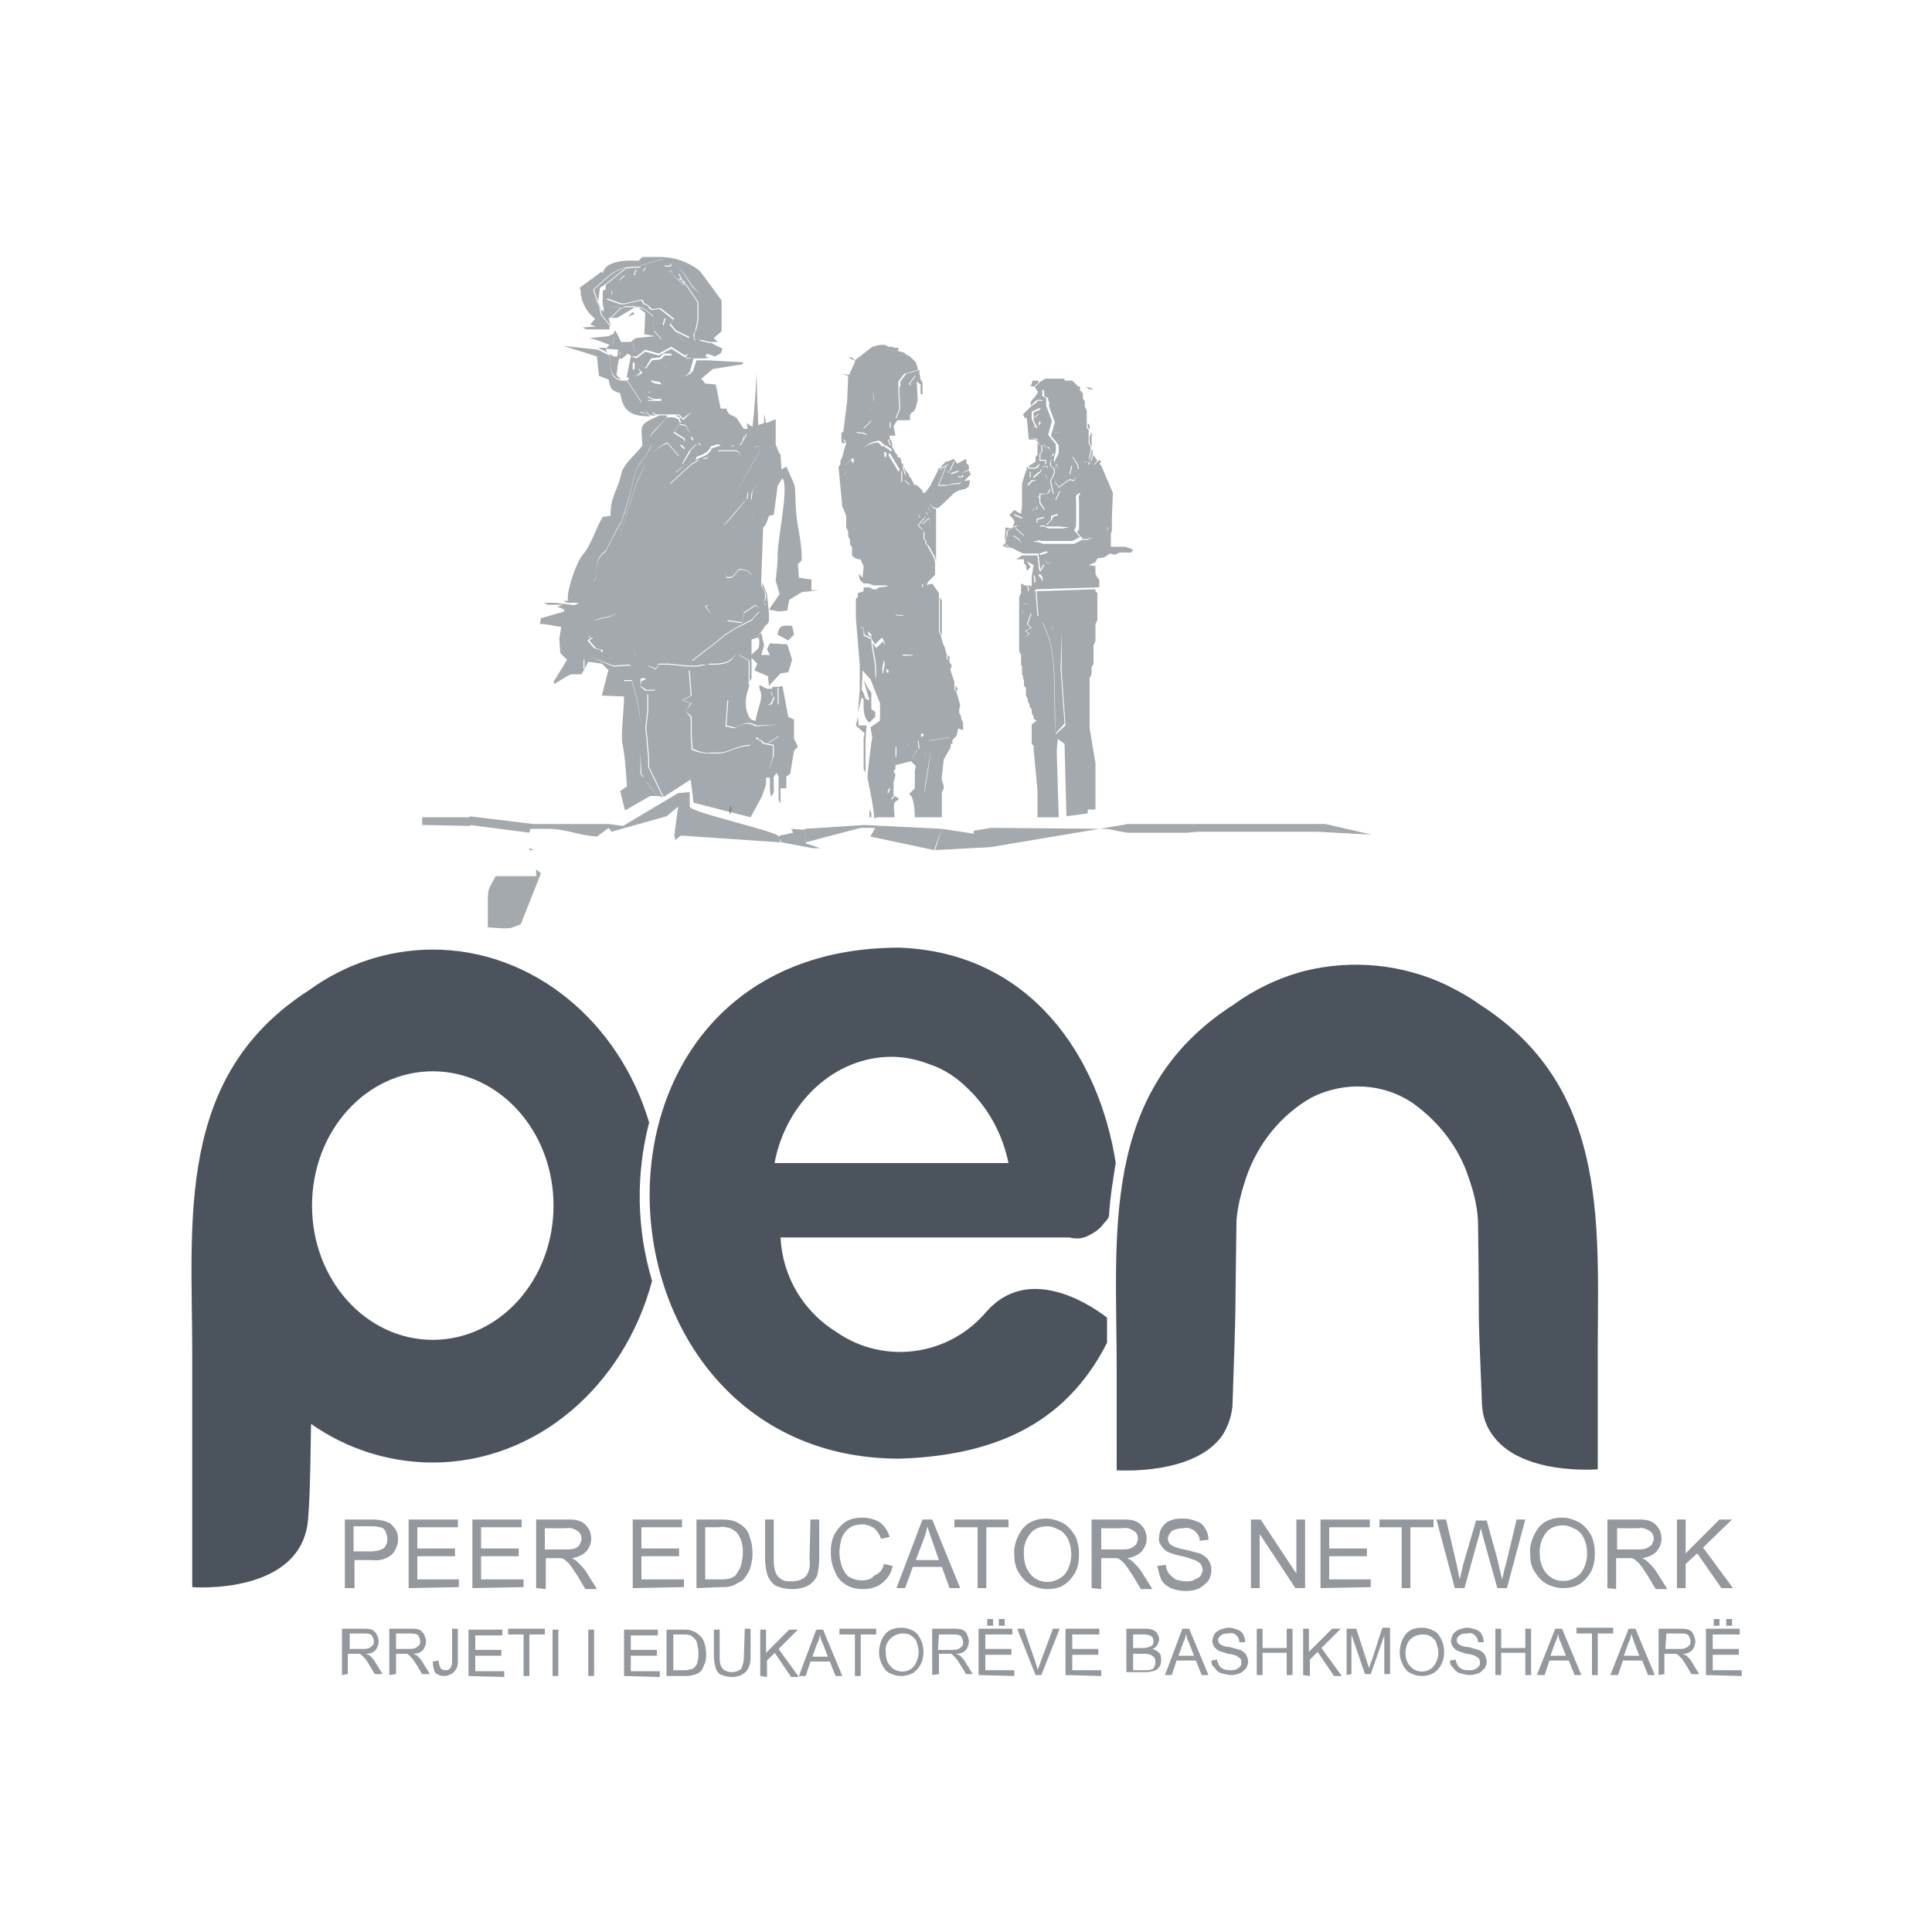 <svg xmlns="http://www.w3.org/2000/svg" xml:space="preserve" id="Layer_1" x="0" y="0" style="enable-background:new 0 0 200 200" version="1.1" viewBox="0 0 200 200"><style>.st0{opacity:.5;fill:#4b545d;enable-background:new}</style><path d="m80.6 86.7.3.5 3.2.6h.8l-1.5-.5-.1-1.4-1.4-.1.2.4-.9.2-.5.1-.1.2m-10.5.1.4-.3 10.3.7-.2-.6c.1-.5-9.2-2.5-9.2-3.1V82l-1.2.1-5.7 3.4-1.2.6 5.7-1.6 1.2-1-.4 3 .1.3v.2l.2-.2zm-6.8.5v.3-.3zm-8.5-1.1.1-.4h1.9c1.7 0 3.2.7 5 .8l1.2-.9.3.4 1.2-.6-1.5-.2h-7.8l-6.6-.8v.9l6.2.8zm.5 1.8-.5-.2v.2h.5zm-11.6-3.4v.8l5 .1v-.9h-5zm7.6 6.1c-.7 1.4-.8 1.1-.8 2.7V96l1.5.1h.4c.7 0 .8-.2 1.5-.4l2.1-5.3-.5-.4v.7h-4.2zm35.6-6.1zm10.6 1.2 3.3.5V86l1.8-.3 11.6.1c.9 0 1.5.3 2.6.4v-.9l-14.3 2.4-5.7.3m0 0 .7-2.2m-.7 2.2.7-2.2m0 0-8-.4-6.2.4.1 1.4 5.7-1.5h1.5l-.5.9 6.6 1.4m26.2-1.8 1.1-.1h12.3l5.7.3-4.8-1.1h-20.6v.9h6.3zm-47.4-2.3c0 .2 0 .3.1.5 0-.2.1-.4.1-.6 0-.1 0-.3-.1-.4l-.1.5z" class="st0"/><path d="M173.6 164.4v-7.1h.9v3.5l3.5-3.5h1.3l-3 2.9 3.1 4.2h-1.2l-2.5-3.6-1.2 1.1v2.5h-.9zm-6.2-4h2c.3 0 .7 0 1-.1.2-.1.4-.2.6-.4.1-.2.2-.4.2-.6 0-.3-.1-.6-.4-.8-.3-.2-.7-.4-1.2-.3h-2.2v2.2zm-1 4v-7.1h3.1c.5 0 1 0 1.4.2.3.1.6.4.8.7.2.3.3.7.3 1.1 0 .5-.2.9-.5 1.3-.4.4-.9.6-1.5.7.2.1.4.2.6.4.3.3.6.6.8.9l1.2 1.9h-1.2l-.9-1.5c-.3-.4-.5-.8-.7-1-.1-.2-.3-.3-.5-.5-.1-.1-.3-.2-.4-.2h-1.6v3.2l-.9-.1zm-7-3.5c0 .7.2 1.4.7 2 .9 1 2.4 1 3.4.1l.1-.1c.5-.6.7-1.4.7-2.1 0-.5-.1-1-.3-1.5-.2-.4-.5-.8-.9-1-.4-.2-.8-.4-1.3-.4-.6 0-1.3.2-1.7.7-.5.6-.8 1.5-.7 2.3zm-1 0c-.1-1 .3-2 .9-2.8.6-.7 1.5-1 2.4-1 .6 0 1.2.2 1.8.5.5.3.9.8 1.2 1.3.3.6.4 1.3.4 1.9 0 .7-.1 1.3-.4 1.9-.3.5-.7 1-1.2 1.3-.5.3-1.1.4-1.7.4-.6 0-1.3-.2-1.8-.5s-.9-.8-1.2-1.3c-.3-.5-.4-1.1-.4-1.7zm-7.8 3.5-1.9-7.1h1l1.1 4.7.3 1.5c.2-.8.3-1.2.3-1.3l1.4-4.8h1.1l1 3.6c.2.8.4 1.7.6 2.5.1-.4.2-1 .4-1.6l1.1-4.6h.9l-1.9 7.1h-1l-1.5-5.4c-.1-.5-.2-.7-.2-.8-.1.3-.1.6-.2.8l-1.5 5.4h-1zm-5.5 0v-6.3h-2.3v-.8h5.6v.8H146v6.3h-.9zm-8.4 0v-7.1h5.1v.8h-4.2v2.2h3.9v.8h-3.9v2.4h4.3v.8l-5.2.1zm-7.2 0v-7.1h1l3.7 5.6v-5.6h.9v7.1h-1l-3.7-5.6v5.6h-.9zm-9.7-2.3.9-.1c0 .3.1.6.3.9.2.2.4.4.7.6.3.1.7.2 1.1.2.3 0 .6 0 .9-.2.2-.1.5-.2.6-.4.1-.2.2-.4.2-.6 0-.2-.1-.4-.2-.6-.2-.2-.4-.3-.6-.4-.4-.1-.8-.3-1.3-.4-.5-.1-.9-.2-1.4-.4-.3-.1-.6-.4-.8-.7-.2-.3-.3-.6-.2-.9 0-.4.1-.7.3-1 .2-.3.5-.6.9-.7.4-.2.9-.2 1.3-.2.5 0 .9.1 1.4.3.4.1.7.4.9.8.2.3.3.7.3 1.1l-.9.1c0-.4-.2-.7-.5-1-.4-.3-.8-.4-1.2-.3-.4 0-.9.1-1.2.3-.2.2-.4.5-.4.8 0 .2.1.5.3.6.4.3.9.4 1.4.5.5.1 1.1.3 1.6.4.4.2.7.4.9.7.2.3.3.6.3 1s-.1.8-.3 1.1c-.2.3-.6.6-.9.8-.4.2-.9.3-1.4.3-.6 0-1.1-.1-1.6-.3-.4-.2-.8-.5-1-.9-.2-.5-.3-1-.4-1.4zm-5.8-1.7h2c.3 0 .7 0 1-.1.2-.1.4-.2.6-.4.1-.2.2-.4.2-.6 0-.3-.1-.6-.4-.8-.3-.2-.7-.4-1.2-.3H114v2.2zm-1 4v-7.1h3.2c.5 0 1 0 1.4.2.3.1.6.4.8.7.2.3.3.7.3 1.1 0 .5-.2.9-.5 1.3-.4.4-.9.6-1.5.7.2.1.4.2.6.4.3.3.6.6.8.9l1.2 1.9h-1.2l-.9-1.5c-.3-.4-.5-.8-.7-1-.1-.2-.3-.3-.5-.5-.1-.1-.3-.2-.4-.2H114v3.2l-1-.1zm-7-3.4c0 .7.2 1.4.7 2 .9 1 2.4 1 3.4.1l.1-.1c.5-.6.7-1.4.7-2.1 0-.5-.1-1-.3-1.5-.2-.4-.5-.8-.9-1-.4-.2-.8-.4-1.3-.4-.6 0-1.3.2-1.7.7-.5.6-.8 1.4-.7 2.3zm-1 0c-.1-1 .3-2 .9-2.8.6-.7 1.5-1 2.4-1 .6 0 1.2.2 1.8.5.5.3.9.8 1.2 1.3.3.6.4 1.3.4 1.9 0 .7-.1 1.3-.4 1.9-.3.5-.7 1-1.2 1.3-.5.3-1.1.4-1.7.4-.6 0-1.3-.2-1.8-.5s-.9-.8-1.2-1.3c-.3-.5-.4-1.2-.4-1.7zm-3.8 3.4v-6.3h-2.4v-.8h5.6v.8h-2.3v6.3h-.9zm-6.4-2.9h2.4l-.7-2c-.2-.6-.4-1.1-.5-1.5-.1.5-.2.9-.4 1.4l-.8 2.1zm-2 2.9 2.7-7.1h1l2.9 7.1h-1.1l-.8-2.2h-3l-.8 2.2h-.9zm-1.3-2.5.9.2c-.1.7-.5 1.3-1.1 1.8-.5.4-1.2.6-1.9.6s-1.3-.1-1.9-.5c-.5-.3-.9-.8-1.1-1.4-.3-.6-.4-1.3-.4-1.9 0-.7.1-1.3.4-1.9.3-.5.7-1 1.2-1.3.5-.3 1.1-.4 1.7-.4.6 0 1.3.2 1.8.5.5.4.8.9 1 1.5l-.9.2c-.1-.4-.4-.8-.7-1.1-.3-.2-.8-.4-1.2-.4-.5 0-1 .1-1.4.4-.4.3-.6.6-.8 1.1-.1.4-.2.9-.2 1.4 0 .5.1 1.1.3 1.6.2.4.4.8.8 1 .4.2.8.3 1.2.3.5 0 1-.1 1.3-.5.6-.2.9-.7 1-1.2zm-7.6-4.6h.9v4.1c0 .6-.1 1.2-.2 1.7-.2.4-.5.8-.9 1-.5.3-1.1.4-1.7.4-.6 0-1.1-.1-1.6-.3-.4-.2-.7-.6-.9-1-.2-.6-.3-1.2-.3-1.8v-4.1h.9v4.1c0 .5 0 .9.2 1.4.1.3.3.5.6.7.3.2.7.2 1 .2.5 0 1.1-.1 1.5-.5.4-.5.5-1.2.4-1.8l.1-4.1zM73 163.5h1.5c.4 0 .7 0 1.1-.1.2-.1.5-.2.6-.4.2-.3.4-.6.5-.9.1-.4.2-.9.2-1.4 0-.6-.1-1.2-.4-1.7-.2-.4-.5-.6-.9-.8-.4-.1-.8-.2-1.2-.1H73v5.4zm-.9.9v-7.1h2.4c.4 0 .8 0 1.3.1.4.1.7.3 1 .5.4.3.7.7.8 1.2.2.5.3 1.1.3 1.7 0 .5-.1 1-.2 1.4-.1.4-.3.7-.5 1-.2.3-.4.5-.7.6-.3.2-.5.3-.8.4-.4.1-.8.1-1.1.1l-2.5.1zm-6.6 0v-7.1h5.1v.8h-4.2v2.2h3.9v.8h-3.9v2.4h4.4v.8l-5.3.1zm-9-4h2c.3 0 .7 0 1-.1.2-.1.4-.2.5-.4.1-.2.2-.4.2-.6 0-.3-.1-.6-.4-.8-.3-.2-.7-.4-1.2-.3h-2.2v2.2zm-1 4v-7.1h3.2c.5 0 1 0 1.4.2.3.1.6.4.8.7.2.3.3.7.3 1.1 0 .5-.2.9-.5 1.3-.4.4-.9.6-1.5.7.2.1.4.2.6.4.3.3.6.6.8.9l1.2 1.9h-1.2l-.9-1.5c-.3-.4-.5-.8-.7-1-.1-.2-.3-.3-.5-.5-.1-.1-.3-.2-.4-.2h-1.6v3.2l-1-.1zm-6.6 0v-7.1H54v.8h-4.2v2.2h3.9v.8h-3.9v2.4h4.4v.8l-5.3.1zm-6.6 0v-7.1h5.1v.8h-4.2v2.2h3.9v.8h-3.9v2.4h4.3v.8l-5.2.1zm-5.7-3.8h1.8c.5 0 .9-.1 1.3-.3.3-.3.4-.6.4-1 0-.3-.1-.5-.2-.8-.1-.2-.3-.4-.6-.4-.3-.1-.6-.1-.9-.1h-1.8v2.6zm-.9 3.8v-7.1h2.7c.4 0 .7 0 1.1.1.3 0 .6.2.9.3.2.2.4.4.6.7.4.8.2 1.8-.4 2.5-.6.5-1.3.7-2.1.6h-1.8v2.9h-1zm143 3.9v-.7h.6v.7h-.6zm-1.3 0v-.7h.6v.7h-.6zm-.8 5.1v-4.8h3.5v.6h-2.8v1.5h2.7v.6h-2.7v1.6h3v.6l-3.7-.1zm-4.2-2.7h1.4c.2 0 .5 0 .7-.1.2-.1.3-.2.4-.3.1-.1.1-.3.1-.4 0-.2-.1-.4-.2-.6-.2-.2-.5-.2-.8-.2h-1.5l-.1 1.6zm-.7 2.7v-4.8h2.1c.3 0 .7 0 1 .1.2.1.4.2.5.5.1.2.2.5.2.7 0 .3-.1.6-.3.9-.3.3-.6.4-1 .4.1.1.3.1.4.2.2.2.4.4.5.6l.8 1.3h-.8l-.6-1c-.2-.3-.3-.5-.5-.7l-.3-.3c-.1-.1-.2-.1-.3-.1h-1.1v2.1l-.6.1zm-3.6-2h1.6l-.5-1.3c-.1-.4-.3-.7-.3-1-.1.3-.1.6-.3.9l-.5 1.4zm-1.4 2 1.9-4.8h.7l2 4.8h-.7l-.6-1.5h-2l-.5 1.5h-.8zm-1.9 0v-4.3h-1.6v-.6h3.8v.6h-1.6v4.3h-.6zm-4.3-2h1.6l-.5-1.3c-.2-.4-.3-.7-.3-1-.1.3-.1.6-.3.9l-.5 1.4zm-1.4 2 1.9-4.8h.7l2 4.8h-.7l-.6-1.5h-2l-.5 1.5h-.8zm-4.3 0v-4.8h.6v2h2.5v-2h.6v4.8h-.6v-2.3h-2.5v2.3h-.6zm-4.7-1.5.6-.1c0 .2.1.4.2.6.1.2.3.3.5.4.2.1.5.1.7.1.2 0 .4 0 .6-.1.2-.1.3-.2.4-.3.1-.1.1-.3.1-.4 0-.1 0-.3-.1-.4-.1-.1-.3-.2-.4-.3-.3-.1-.6-.2-.9-.2l-.9-.3c-.2-.1-.4-.3-.5-.4-.1-.2-.2-.4-.2-.6 0-.2.1-.5.2-.7.1-.2.4-.4.6-.5.3-.1.6-.2.9-.2.3 0 .6.1.9.2.3.1.5.3.6.5.1.2.2.5.2.8h-.6c0-.3-.1-.5-.3-.7-.2-.2-.5-.3-.8-.2-.3 0-.6 0-.8.2-.2.1-.3.3-.3.5s.1.3.2.4c.3.2.6.3 1 .3.4.1.7.2 1.1.3.2.1.5.3.6.5.1.2.2.4.2.7 0 .3-.1.5-.2.7-.2.2-.4.4-.6.5-.3.1-.6.2-.9.2-.4 0-.7-.1-1.1-.2-.3-.1-.5-.3-.7-.6-.2-.1-.3-.4-.3-.7zm-4.6-.8c0 .5.1 1 .5 1.4.6.7 1.7.7 2.3.1l.1-.1c.3-.4.5-.9.5-1.4 0-.3-.1-.7-.2-1-.1-.3-.3-.5-.6-.7-.3-.2-.6-.2-.9-.2-.4 0-.9.2-1.2.5-.3.3-.5.8-.5 1.4zm-.6 0c0-.7.2-1.4.6-1.9.4-.5 1-.7 1.7-.7.4 0 .8.1 1.2.3.4.2.6.5.8.9.2.4.3.9.3 1.3 0 .5-.1.9-.3 1.3-.2.4-.5.7-.8.9-.4.2-.8.3-1.2.3-.4 0-.8-.1-1.2-.3-.4-.2-.6-.5-.8-.9-.2-.4-.3-.8-.3-1.2zm-5.5 2.3v-4.8h1l1.1 3.4c.1.3.2.6.2.7.1-.2.1-.4.3-.8l1.1-3.4h.8v4.8h-.6v-4l-1.4 4h-.6l-1.4-4.1v4.1l-.5.1zm-4.5 0v-4.8h.6v2.4l2.4-2.4h.9l-2 2 2.1 2.9h-.8l-1.7-2.5-.8.8v1.7l-.7-.1zm-4.8 0v-4.8h.6v2h2.5v-2h.6v4.8h-.6v-2.3h-2.5v2.3h-.6zm-4.7-1.5.6-.1c0 .2.1.4.2.6.1.2.3.3.5.4.2.1.5.1.7.1.2 0 .4 0 .6-.1.2-.1.3-.2.4-.3.1-.1.1-.3.1-.4 0-.1 0-.3-.1-.4-.1-.1-.3-.2-.4-.3-.3-.1-.6-.2-.9-.2l-.9-.3c-.2-.1-.4-.3-.5-.4-.1-.2-.2-.4-.2-.6 0-.2.1-.5.2-.7.1-.2.4-.4.6-.5.3-.1.6-.2.9-.2.3 0 .6.1.9.2.3.1.5.3.6.5.1.2.2.5.2.8h-.6c0-.3-.1-.5-.3-.7-.2-.2-.5-.3-.8-.2-.3 0-.6 0-.8.2-.2.1-.3.3-.3.5s.1.3.2.4c.3.2.6.3 1 .3.4.1.7.2 1.1.3.2.1.5.3.6.5.1.2.2.4.2.7 0 .3-.1.5-.2.7-.2.2-.4.4-.6.5-.3.1-.6.2-.9.2-.4 0-.7-.1-1.1-.2-.3-.1-.5-.3-.7-.6-.2-.1-.3-.4-.3-.7zm-3.4-.5h1.6l-.5-1.3c-.2-.4-.3-.7-.3-1-.1.3-.1.6-.3.9l-.5 1.4zm-1.4 2 1.8-4.8h.7l2 4.8h-.7l-.6-1.5h-2l-.5 1.5h-.7zm-3.3-.5h1.6c.1 0 .3-.1.4-.1.1-.1.2-.2.2-.3.1-.1.1-.3.1-.4 0-.2 0-.3-.1-.5-.1-.1-.2-.2-.4-.3-.2-.1-.5-.1-.7-.1h-1.1v1.7zm0-2.3h1c.2 0 .4 0 .6-.1.1 0 .3-.1.4-.2.1-.1.1-.3.1-.4 0-.1 0-.3-.1-.4-.1-.1-.2-.2-.3-.2-.2-.1-.5-.1-.7-.1h-1v1.4zm-.7 2.8v-4.8h1.8c.3 0 .6 0 .9.1.2.1.4.2.5.4.1.2.2.4.2.6 0 .2-.1.4-.2.6-.1.2-.3.3-.5.4.3.1.5.2.7.4.2.2.2.5.2.7 0 .2 0 .4-.1.6-.1.2-.2.3-.3.4-.2.1-.3.2-.5.2-.3.1-.5.1-.8.1h-1.9zm-6.3 0v-4.8h3.5v.6H111v1.5h2.7v.6H111v1.6h3v.6l-3.7-.1zm-3.1 0-1.9-4.8h.7l1.2 3.5c.1.3.2.6.2.8.1-.3.2-.5.3-.8l1.3-3.5h.7l-1.9 4.8h-.6zm-3.8-5.1v-.7h.6v.7h-.6zm-1.2 0v-.7h.6v.7h-.6zm-.9 5.1v-4.8h3.5v.6H102v1.5h2.7v.6H102v1.6h3v.6l-3.7-.1zm-4.2-2.6h1.4c.2 0 .5 0 .7-.1.2-.1.3-.2.4-.3.1-.1.1-.3.1-.4 0-.2-.1-.4-.2-.6-.2-.2-.5-.2-.8-.2h-1.5l-.1 1.6zm-.6 2.6v-4.8h2.1c.3 0 .7 0 1 .1.2.1.4.2.5.5.1.2.2.5.2.7 0 .3-.1.6-.3.9-.3.3-.6.4-1 .4.1.1.3.1.4.2.2.2.4.4.5.6l.8 1.3h-.7l-.6-1c-.2-.3-.3-.5-.5-.7l-.3-.3c-.1-.1-.2-.1-.3-.1h-1.1v2.1l-.7.1zm-4.8-2.3c0 .5.1 1 .5 1.4.6.7 1.7.7 2.3.1l.1-.1c.3-.4.5-1 .5-1.5 0-.3-.1-.7-.2-1-.1-.3-.3-.5-.6-.7-.3-.2-.6-.2-.9-.2-.4 0-.9.2-1.2.5-.4.4-.6.9-.5 1.5zm-.7 0c0-.7.2-1.4.6-1.9.4-.5 1-.7 1.7-.7.4 0 .8.1 1.2.3.4.2.6.5.8.9.2.4.3.9.3 1.3 0 .5-.1.9-.3 1.3-.2.4-.5.7-.8.9-.4.2-.8.3-1.2.3-.4 0-.8-.1-1.2-.3-.4-.2-.6-.5-.8-.9-.2-.4-.3-.8-.3-1.2zm-2.5 2.4v-4.3h-1.6v-.6h3.8v.6h-1.6v4.3h-.6zm-4.4-2h1.6l-.5-1.3c-.2-.4-.3-.7-.3-1-.1.3-.1.6-.3.9l-.5 1.4zm-1.4 2 1.8-4.8h.7l2 4.8h-.7l-.6-1.5h-2l-.5 1.5h-.7zm-4 0v-4.8h.6v2.4l2.4-2.4h.9l-2 2 2.1 2.9h-.8l-1.7-2.5-.8.8v1.7l-.7-.1zm-1.6-4.9h.6v2.8c0 .4 0 .8-.2 1.2-.1.3-.3.5-.6.7-.3.2-.7.3-1.1.3-.4 0-.8-.1-1.1-.2-.3-.1-.5-.4-.6-.7-.1-.4-.2-.8-.2-1.2v-2.8h.6v2.8c0 .3 0 .6.1.9.1.2.2.4.4.5.2.1.4.2.7.2.4 0 .7-.1 1-.3.2-.4.3-.8.3-1.2l.1-3zm-7.4 4.3h1c.3 0 .5 0 .8-.1.2 0 .3-.1.4-.2.2-.2.3-.4.3-.6.1-.3.1-.6.1-.9 0-.4-.1-.8-.2-1.2-.1-.2-.3-.4-.6-.6-.3-.1-.5-.1-.8-.1h-1v3.7zm-.7.6v-4.8h1.7c.3 0 .6 0 .9.1.3.1.5.2.7.4.3.2.5.5.6.8.1.4.2.7.2 1.1 0 .3 0 .7-.1 1-.1.2-.2.5-.3.7-.1.2-.3.3-.4.4-.2.1-.4.2-.6.2-.3.1-.5.1-.8.1H69zm-4.4 0v-4.8h3.5v.6h-2.8v1.5H68v.6h-2.7v1.6h3v.6l-3.7-.1zm-3.7 0v-4.8h.6v4.8h-.6zm-3.7 0v-4.8h.6v4.8h-.6zm-3 0v-4.3h-1.6v-.6h3.8v.6h-1.6v4.3h-.6zm-5.7 0v-4.8H52v.6h-2.8v1.5h2.7v.6h-2.7v1.6h3v.6l-3.7-.1zm-3.7-1.5.6-.1c0 .3.1.5.2.8.1.1.3.2.5.2.1 0 .3 0 .4-.1.1-.1.2-.2.2-.3.1-.2.1-.4.1-.6v-3.3h.6v3.3c0 .3 0 .6-.2.9-.1.2-.3.4-.5.5-.2.1-.5.2-.7.2-.4 0-.7-.1-1-.4-.1-.3-.2-.7-.2-1.1zm-3.9-1.3h1.4c.2 0 .5 0 .7-.1.2-.1.3-.2.4-.3.1-.1.1-.3.1-.4 0-.2-.1-.4-.2-.6-.2-.2-.5-.2-.8-.2H41v1.6zm-.6 2.7v-4.8h2.1c.3 0 .7 0 1 .1.2.1.4.3.5.5.1.2.2.5.2.7 0 .3-.1.6-.3.9-.3.3-.6.4-1 .4.1.1.3.1.4.2.2.2.4.4.5.6l.8 1.3h-.8l-.6-1c-.2-.3-.3-.5-.5-.7l-.3-.3c-.1-.1-.2-.1-.3-.1h-1v2.1l-.7.1zm-4.2-2.7h1.4c.2 0 .5 0 .7-.1.2-.1.3-.2.4-.3.1-.1.1-.3.1-.4 0-.2-.1-.4-.2-.6-.2-.2-.5-.2-.8-.2h-1.5v1.6zm-.7 2.7v-4.8h2.1c.3 0 .7 0 1 .1.2.1.4.3.5.5.1.2.2.5.2.7 0 .3-.1.6-.3.9-.3.3-.6.4-1 .4.1.1.3.1.4.2.2.2.4.4.5.6l.8 1.3h-.8l-.6-1c-.2-.3-.3-.5-.5-.7l-.3-.3c-.1-.1-.2-.1-.3-.1H36v2.1l-.6.1z" style="opacity:.6;fill:#4b545d;enable-background:new"/><path d="m93.5 48.1-.2-.2.2.2zm-6.5-.4.2-.4-.2.4zm24.7-7.6-.6-.6.6.6zM88 55.8l-.2-.4.2.4zm7.8-.8-.2-.2.2.2zm4 18.4-.2-.4.2.4zM87 48.1l-.2.2.2-.2zm11.9 22.5-.4-1.2.4 1.2zM94.1 49l-.2-.2.2.2zm3.8 18-.2-.4.2.4zm15.3-20.3-.2-.2v.2h.2zm-17.3 8.7-.2-.2v.2h.2zm10 5.2h.2l-.4-.2v.2h.2zm7-15.5h.2l-.2-.4v.4zM69.6 29.3l.2-.5h-.2v.5zm23.7 18.4-.1-.3-.3-.1.1.3.3.1zm.4 1.2h.2l-.4-.6.2.6zm-5.5 7.7v-.4L88 56v.4l.2.2zm16.3.2-.4-.4v-.2l-.3.3.7.3zm8.7-16.5-.4-.2h-.4l.4.2h.4zM99.1 71.6v-.4l-.2-.2v.4l.2.2zM95.9 56v-.6h-.2v.4l.2.2zM65 32.8l.7-.3-.2-.2-.5.5zm33.3 35.6V68l-.2-.2v.4l.2.2zm.2.8v-.4l-.2-.2v.4l.2.2zm14.3-24.7V44l-.2-.2v.4l.2.3zm-32.2 21 .8.3v-.3h-.8zm25.5 5.1v-.4l-.2-.4v.4l.2.4zM87.6 53.4v-.6l-.4-.4.4 1zm4.6-7.3h.2l-.2-.6H92l.2.6zm12.7 9.3zm-.6 0 .4-.3-.2-.3-.2.2v.4zm1.6 13.8v-.8l-.2-.2v.6l.2.4zm1.2-26 .6-.6h-.6v.6zM95.5 60.4l.1.4.3-.2.2-.4-.6.2zm10-4.6-.2-.6h-.4v.2l.6.4zM87.8 55v-1l-.2-.4v1l.2.4zm25.2-8.7v-1.2h-.2v.8l.2.4zM94.3 76.6h-.8l.4.7.4-.7zM108.7 54l-.2.2v.2h.8l-.4-.6-.2.2zM59.9 69.2h.5v-1l-.5 1zm47-16.2.6.2.1-.6-.2-.2v.4l-.3-.2-.2.4zm.2-13 .2-.2.2-.2v-.2h-.6l-.2.6h.4zm8.3 16.8v-.2h-.4v-1.4l-.2.4v1.2h.6zm-7.8-8-.2-.2h-.6l.1.8.7-.6zm-15.5-3.7-.2.4h.2v-.4h.6l-.2-1h-.2v.6l-.2.4zm-4.5.8-.2.6h.2l.2-.2.2-.2v-.6h-.6l.2.4zm19.8 8.3.2.2h.4l.2-.8-.8.2v.4zm1.6 3.5h-.9c.2.8.7.8.9 0zm-1.4-9.6-.2.6.2.2.2-.4.2-.2.2-.2v-.4h-.6v.4zm0 4v.4l.7.8.7-1.5-.9 1-.5-.7zm.8-5.8.2 1 .3.3-.2.3h.4v-.8l-.3.2.2-.3-.3-.5-.3-.2zm2.4 12h.8l.8-.2c-.4-.4-1.2-.5-1.6.2zM77 45.5l-.2.4-.2.2H76l-.2.2h1.4l.2-1.4-.4.6zm30.4.2v1.4l-.2.2v.5l-.8.5-.2.2h.2v-.2l.6-.2h.4v-1h.2v-1l-.2-.4v-.2h-.2l.2.2zm-11.1 7.7h.3l.3-.3v-.4l-.3-.1-.5-.6h-.2c.4.9 0 .4.6 1l-.2.4zm-.4-1.4h.2l.5.5.3.1h.2v-.2l-.6-.4h-.4v-.4l-.4-.6h-.2l.4 1zm-6.1-7h.4v-.4l-.4-.2h-.6l-.6.3.8.1.4.2zM67.1 73.6l.2-.2.2-.9-.1-.7 1-.3-.5-.1-.8.4v1.8zm6-10.8.6.9.6-.7c-.4-.3-.9-.6-1.2-.2zM66.3 71l.6.4h.4l-.7-.5.7-.6-.4-.3h-.6l.6.3-.5.2-.1.5zm47.5-22.8v-.4l-.2.2.2.2zm-1.6-.2-.2.2-.2.2.2-.2.2-.2.3.2.3-.4.3.4.5-.5-.4-.6-.2.6-.6.1-.2.2zm-19.5-4.7-.2.2-.2.2v.4h.2l.4-.6h1.3v-.6l.2-.2v-.2l-.3.1-.2.6-1.2.1zm-21-4.8h-.2v.2h-.2l-.2.2-.5.1.4.5v-.6l.4-.2.3-.2.6-.4.4-.2v-.6h-.6l-.4 1.2zm37.2 15.3-.2.2-.2.2.2-.2.2-.2.4.6h.8l-.3-.4-.1-.7-.7.2-.1.3zm-13.6.8.2.2v-.2h-.2l.2-.4.2-.2.2-.2.2-.4-.3-.4-.6.6-.2-.4v1l.9-.8-.8 1 .2.2zm-24.4-9.1v.2l.4-.2v-.8c-.4-.7-.1-.6-.9-.7l.5 1.5zm26.6 20.3v-3.6l-.2-.4v3.6l.2.4zm10-17.1.2-.6-.4.4h-.8v.2l.2.2v.6l.6.4.4-.6.2-.4v-.4h.2v-.2l-.2.2-.2.4-.7.6-.1-.8h.6zm-17.5-7c0 .6 0 .4.2 1 .3-.3.4-.6.3-1-.1-.5-.1-.9-.2-1.4-.2.4-.3.9-.3 1.4zm17.7 5.3v.6h.6v.4l-.2.2h.2V48c.2-.2.2.2.2-.6 0-.3-.1-.7-.2-1l-.4-.4v.8l-.2.2zm-1-5-.2.2-.2.2-.2.2-.2.2.2-.2.2-.2.2-.2.2-.2.6-.6h.6v-1.2h-.6v.2c.5.1-.5 1-.6 1.2v.4zM70.9 29.5v-.2l-.2-.2-.4-.2v-.5l-.2-.2-.2-.2-.2-.2-.2-.2h-.8l1 .6-.6-.2 1.8 1.5zm20.4 16.2.2.2.2.2h.4l.2.4.2.2.2.2.2.2-.2-.2-.4-.8h-.2l-.2-.6.2-.4.2-.4v-.4h-.2l-.8 1.4zm-23-3.4.2-.8h-1.4v.8h1.2zm22.2-6v.2h-.2l-.2.2-.1.2-.2.2-.2.2v.8l.2-.6h.8v-1l.4-.1 2-.1V36h-.4l-2.1.3zm17.9 9.7v-.4l-.6-.2h-.4v.2l.2.4v1h-.2v1h-.4l-.2.4h.4l.4-.4v-1l.2-.2V46l.4.4-.2-.6.4.2zm-2.7 21.8v-6.4l-.2.4v5.6l.2.4zM72.1 47.7l.6-.2.8-.4h.2l.2-.2.4-.2.6-.8-.2-.2h-.4l-.6-.2.2.4.8.2-1 .3c-.3.7-.8.8-1.5 1.1l-.1.2zm-5-4.8-.4-.6c-.1-1.2-.7-2.2-1.6-3h-.2l1.5 2.3-.1 1 .8.3zm5.3 2.8-.2.2-.2.2-.2.2-.2.2-.2.2H71c-.5 1.2-1.3.8-1.1 2.2L71 48h.6v-.2l.2-.2-.2.2h-.4l-.2.2h-.4l.8-1.4.2-.2.2-.2.2-.2.6.2-.4-.4.2-.1.2-.2.2-.2-.2.2-.2.2zm35.6 2.7h-.2v.4l-.2.4v1.4h.3l.5-.9-.2-.6.3-.6-.2-.2-.3.1zM89.6 80v-3.4l.1-1.5h-.8l-.1-.9-.2.9.9.8-.1.5v3.2l.2.4zm3.3-2.6h1.6l.4.2h.2l-.1-1-.7-.1-.3.7-.4-.7-.6.3-.1.6zm3-23.5-.2.2-.2.2v.6l.2.2v.2l.2.2v.8l.2.2.2-.4v-1.6l-.1-.8-.3.2zm-6.7 4.3.2.4-.1 1.2-.4-.4.1.6.2.2.2.2h.8V60l-.5-.5.1-.7-.4-.8-.3-.1.1.3zm4-18.1c.6-.6.5-1.2 1.6-1.2l-.6.8.1.2.7-.4.2-1.2-1.4.4-.6.8v.6zm4.7 7.8-.2.2-.2.2-.2.2h-.2v.2h.2v-.2h.2v-.2l.2-.2.2-.2.9-.1-.5 1.1 1.2-.2.2-.5h.4l.2.2-.2-.2-.1-.7-.9.5-.4-.5-.8.4zm7.2 6.1-.1-.8.9.4.3-1.6c0-.3-.2-1.4-.2-2v-.4l-.2.4v2.4l-.1.8-.7-.4-.5.5.6.7zm-5.2-4.8v.2l.3-.6-.3.4zm-2-1.4-.2.2-.2.2v.2h-.2v.2l.2-.2.4-.2.3-.2-.2.8h.2l.2.2.8-.3.2.2-.4.4h.6v-.2l-.1-.1.8-.4v-.4l-.2-.2h-.4l-.2.5-1.2.2.5-1.1-.9.2zm13.7 1.2-.3.4-.3-.2c-.9.5-.7.1-1.3 1l-.1-.6c0-.5.2-.6.2-1.2l-.6-.6h-.4v.4l.4.4.1-.6c.5.5.1 1.1-.1 1.8l.4.6 1.1-.8.5.1.4-.7zM78.4 64.6l-.6 1.6.6-.2.4-.6.4-.6.2-.2-.1-1.2-.9 1.2zm3.6.2c-.9-.1-1.4-.1-1.5.9l1.1.6.6-.6-.2-.9zm-1.4.7h.8v.3l-.8-.3zm24.3-10.9-.4.2.2.3-.4.3-.2.4v.6l.3-.6.3.6 1-.2-.2-.3-.6-.4v-.2h.4l.8.3-1-.9h.4l-.2-.2-.4.1zm2 6.6-.1-.3-.3-.1v-.2h-.2l.2.2v.4h.4zm-1.2.2v1.8l.4.2-.2-1 .7.2.1-.8-.4-.2v-.4l-.4-.2v-.4h-.2v.8zm2-10.2v.8l.5.8.9-1h.2l-.5-1.2-.3.5-.8.1zm-45-15.1 1.3.1-.1.7.2.2h.2l-.2-.3.2-.5-.9-.6.2-.9-.2-.2-.4.2-2 .2.8.2 1.3.5-.4.4zm1.6 3.2-.5-.5.1-.5c0-.4.1-.8.2-1.2l-.2-.2h-.4l-.7-.5-.1-.4h-.8l1.2.6c.2 1.4-.1 2.4 1.2 2.7zm-1.6-9.8v.4l.8-.4h.4l.2-.4.2-.2.4-.4.8-.6h.4v-.2l-1.1.1-2.1 1.7zM73 36.9v.2l.4-.1-.4-.1.2-.3.8.3.6-.3.2-.5-1.2-.6h-.2l-.7 1.4h.3zm15.5.4-.3-.3h-.4l.4.2.3.1v.2l-.6 1.3-.8-.1.7.2-.1 2.6-.4 3.2c-.2.2-.2-.2-.2.6s.1.5.4.6l-.2-.4v-.8l.4-3.2.4-2 .6-1.4c.1-1.1.9-1.6 1.6-2.2l-1.8 1.4zM78.4 74.8h.4l.6-1.8.4-.2.3-.7.4.8v-1.8H80l-.2.4.2.5-.3.4-.5.1-.3 1.1-.5.5v.7zm21.3-25.4h-.2l.2.2v-.2zm-.4.6.2-.2-1.3-.7-.1-.3.2-.8-.3.2-.8 2h.6c.4.1.7-.2 1.5-.2zm.2-1 .2.2h.2l.3-.4-.3.6-.2.2-.2.2-.2.2-.1.3-2.1 2.1v.2c.6-.5 1.1-1 1.6-1.5.8-.7 1.7-.1 1.7-1.4l-.6.1.7-.7-.2-.4-.8.3zm7.4 4.4V53l.1-.4.3.2v-2.4l-.3.2h-.4l-.3 2.1.6 1.2v-.5zm-14.8-9.7h.2l.2-.2.2-.2.4-1-.1-1.6-.4 1.6v-2.8h-.2l-.3 4.2zM77 66.6l-.8 1.2h.4l1 .6V68l.2-.2v-1.6l.6-1.6h-.2c-.2.8-.6 1.5-1.2 2zm16.5-18.3v-.2l-.2-.2v-.2l-.3-.1-.1-.3v-.2l-.2-.2-.2-.2h-.8l.1.6.3-.4 1.1 1.8.3-.4zm1.2 2-.4-.8-.2-.2v-.2l-.2-.2h-.2l.1.4-.4-.6v1.2l.3-.2.5.5.5.1zm-28 18.3h3.2L68.5 67h-.6v.9l-1.1.3-.1.4zm41-29.1-.2.2-.2.2-.2.2.2.2h.2l.2-.2.2.2.2.2v.5l.4.2.2-.9.4-.2h.7l-.6-.1.6-.6h.4v-.2h-2l-.5.3zM88.8 73.8l.4-1.6v-.8l.1-2 .5.6-.2-1.2c-.4-.7-.6-1.6-.6-2.4v-1.6l-.4-.8.4 4.8v2.6l-.2 2.4zm7.5-20.4h-.2l-.2.4-.2.2-.2.2-.2.4h.2v-.4l.2-.2.2-.2.3-.2.1.8V56l-.2.4-.2-.2.2.2.7 1.3.1.5V53l-.3.3-.3.1zm-7.1 18v.8l.2.2c0 .8-.1 1.9.6 2.4l.6-.6v-.5l-.4-.3v-1.7l-.3-.4-.5-.9.6 2.1c-.7-.2-.3-.4-.8-1.1zm-11.4 3.2-.2-.2.2.2.6.2v-.5l.5-.5.3-1.1.5-.1.3-.4-.2-.5.2-.4h-.6l-.8-.4c0 .8.2.4.2 1.2 0 .6-.5 1.7-.6 2.6l-.4-.1zm14.9 3.8v.8l1.6-.4.6-1.2-.4-.2h-1.6l.1.6-.3.4zm13.6-35.1.2 2.2h.8l-.6-.2 1.3-1.4-.2-.2-.3.4.1-.8.3-1-.9.4v.8l.4.8-.4-.1-.7-.9zm.4-1.2-.2.2-.2.2-.2.2-.2.2.2.4.3-.2.6-.9h.8l-.4-.6-.7.5zm.4.6h.6l-.6.6v-.6zm-34 1.6-1.3.1-1.1-.9-.2-.2h-.2l.2.4-.7 1 1.1.7-.5-1.5c.8.1.5 0 .9.7v.8l-.4.2-.4.4.4.4.8-.9-.6.2.5-.5.2.3 1.3-1.2zM88 45.5v.6l-.2.2-.2.2h-.2l-.2.8-.2.4v.4l-.2.2.4 4.2.4.4-.2-3.6v-1l.2-.2v-1.6l.2-.2.2-.2.6-1-.6.4zm-21.7-18c-2.3 0-3.2 1-4.8 2.5l.5 1.5.2.6.1.5.9 1.1-.2-.8-.2-.2-.2-.4-.5-.3-.2-.6.2-1.6.6-.4 2.1-1.7 1.1-.1h.4v-.1l2-.2.4-.2h.4l-.4-.3-2.4.7zm.8 15.3.2.2h.6l-.4-.3.7-.2.1-.3h-1.2v-.8h.6l-.7-.3.4-.3-.3-.2.2-.1-1.5-1.3-.7-.1v.2c.9.8 1.5 1.8 1.6 3l.4.5zm5.4-7.6h.2c0-1.2.4-1.7.4-3v-1.7l-1.1-1-1.2-1.9-1.3-.5v.2c1.5.4 1.9 2.6 3 3l.2 1.8.1.2-.5 2.6.2.3zm34 25.4v.2l.3.1.1.3h.2c.4-.6 1.2-1 .4-1.6l-.4.8-.1-.8.6-.3-.2-1.8h-1.6l-.6.4h.8v.4l.2.2.1.6.4-.4-.4-.6.7.4c-.1.4-.1.8-.2 1.2v1l-.3-.1zm1.8-14.2c.1.3.2.7.2 1 0 .8 0 .4-.2.6v.2h-.2v.2l.2-.2.2.2-.3.6.2.6-.5.9h-.3v.6l-.2.2.2.2v-.4h.8l.3-.5.5 1.2.5-1-.7.4-.3-1.4.4-.8v-.4l-.4-.4v-.4l.2-.3-.3-.3-.2-1V46l-.4-.2.3.6zm-43.4-7.5v.2h.2l.7.1 1.5 1.3h1.4c0-1.1-.5-.5-1.3-1l.2-.5-.2-.2-.4-.6-1.3-.6v.8c.6-.3.3-.3.8.2-.7.5-.7.3-1.6.3zm4.6-11.6v.2l.2.2.2.2.2.2.2.2.4.8.2.2.2.2 1.2 1.8v1.4c0 .6-.1 1.2-.4 1.8v.6l.2.2h.4l-.2-.4.5-2.6-.1-.2-.2-1.8c-1.2-.3-1.5-2.6-3-3v-.2h-.8l-.4.2h1.2zm2.6 18.8-.2.2-.2.2-.2.2-.8 1.3h.4l.2-.2h.4l.2-.2h.1l.1-.3c.7-.3 1.2-.4 1.5-1.1l1-.3-.8-.2-.2-.4h-.2l-.6-.2-.2.2-.2.2-.2.2.4.4h-.5zm-6.7 17h-1.2c-1.1 1.2-2.2.7-2.8 1.3h1.8l.5.4 1.2.2.5-1.9zm24.2 5.7.1-.4.2.6.3-.4.4 1.8v-1c0-1.1-.4-2.1-.4-3.2l-.8-.4v-.7l-.4-.3v1.6c0 .9.2 1.7.6 2.4zM66.9 38.1l.4.6.2.2.4.6.2-.4h.8l-.2-.3.4-.5-.3-.5.8-.3v-.7h-.8l-.4.4-.9.1-.6.8zM80.6 75v7.8l.2.4v-1.6l.4-2.6.2-.8v-3.6h-.8v.4zm25.1-11.8v5l.2.2.1-2.4.5-.4-.4-.3.6-.3-.4-.4.4-1.1.7.3-.2-2.6h-.8v-.4l-.2-.2h-.4v.4l.4.2v.4l.4.2-.1.8-.7-.2.2 1-.3-.2zm-47 6.8.4-.2-.4.2-.4-.2.9-1.4-.5-.6v-1.6l.8-.5-.8-1.3h-1.2l-1.2.2 1.8.3-.2 1.2.1 1.5.7.7-1.4 2.3.1.2 1.3-.8zm9.7 12.5h.2l-1.5-3.1v-.8l-.2-2.4-.1-.8.2-1.8v-1.7l.8-.4h-1l-.6-.5.3 4-.1 1.6.2 3.2v.8l1.8 1.9zm24.1-.1V81l.2-.8-.2-.4.2-.2v-2.4l-1.6.2.2 3 .4.5.1 1.2.3-.6.1 1.2.3-.3zm-2.2-46.5c-.7.6-1.5 1.1-1.6 2.2l-.6 1.4-.4 2-.4 3.2v.8h.4c.1-1.1.8-1.3.8-3.4 0-1.5.2-2.8.2-4l.8-.8.2-.2.2-.2.2-.2.2-.2.2-.2.2-.4H92l-.4-.2h-.4c-.2 0-.5.1-.9.2zm.2.4-.2.2-.2.2-.2.2-.2.2-.2.2-.8.8c0 1.2-.2 2.5-.2 4 0 2.1-.7 2.3-.8 3.4h.3l.6-.4h1.2l-.4-.2-.8-.1.6-.3h.6l.4.2v.4l.2.4h.6l-.8-.8.1-1.2-.9.9c-.2-2.3-.6-4.5.3-6.3v-.8l.2-.2.2-.2.2-.2.2-.2h.2l-.2-.2 2-.2v-.2h-1.8l-.2.4zm-24.2-8.6h-.4v.2h-.4l-.8.6-.4.4-.2.2-.2.4h-.4l-.8.4c-.2.5-.2.2-.2.8 0 .8 0 .7.4 1.4l.4-.4 1 .2.4-.2v-.2h2l.4.2.2.2.2.2 1.4.9-.2.7.6.6h.6l.9 1.1 1.2.7.1-.8-.2-.2-.2-.6h.2v-.2l-.2.2-.4.5-1.4-.7-.6-.7.4-.5-1.4-1.1-.9.1-.2-.2-.2-.2-.4-.2-.2-.4-1.8.4h-.4l-1.4-.5.5-.5V30l.5-.5.2-.4.2-.2.4-.4h1l.2-.6.7.2.3-.4.4-.2-.4.2h-.5zm31.2 20.8-.2.2h-.2l-.8 1.6-.6.8.4.6v.3h.4l.6.4 2.1-2.1.1-.3.2-.2.2-.2.2-.2v-.2h-.2v.4l-.2-.2h-.4l.4-.4-.2-.2-.8.3-.2-.2h-.2l.1.3 1.3.7-.2.2c-.8 0-1.1.2-1.6.2h-.6l.8-2-.4.2zm-26.8-5-.2-.2-.2-.3h-.4l.4.2h.2l.2.3 1.1.9 1.3-.1 1.6-1.6-.4-.2c-1.8-.5-1.3-2.4-2.3-2.8l.3 1.5.5 1-.8.1-1.3 1.2zm24.2-4-.7.4-.1-.2.6-.8c-1.1 0-1 .5-1.6 1.2v.6l.1 1.6-.4 1-.2.2-.2.2h-.2v.6h.2v-.6l.2-.2.2-.2h1.3l.2-.6.3-.1.2-.4.2-.8-.1-1.9.4.3v1h.2v-1.2l-.2-.3-.2-1.1v.2l-.2 1.1zm13 .8v1.2h-.6l.4.6h-.8l-.6.9-.3.2h.2l.6.9.4.1-.4-.8v-.8l.9-.4-.3 1-.1.8.3-.4.2.2-1.3 1.4.6.2h.6l.6.2v.6l.3.1.3.5-.1.3.3-.2v.6l.2-.8V46l-.8-1 .4-1.4-.6-1.6v-.8l-.4-.2v-.7l-.2-.3-.2.2.4.1zM80.6 73v1.6h.8v3.6l-.2.8-.4 2.6h.6v-1.2l.4-.3.4-2.4.4-.4-.4-.8v-2l-.6-.3L81 71l-.8.2h.4V73zm28.6-25.3v.2l.6.6c-.1.6-.2.7-.2 1.2l.1.6c.7-.9.4-.5 1.3-1l.3.2.3-.4v-.4l.2-.2.2-.2.2-.2.1-.3.6-.1.2-.6v-.4h-.1l-.2.8c-.8 0-.4-.2-1.1-.2h-.6l.5.8.1.5-.7-.4-.2.9h-.2l-.1-1.2-.5-.7.2-.3c0-.9.1-1.4-.5-2.2l-.5.1c.1-.7.1-.3.7-.8v-.8l-.7-.2-.1-.8.1-.7h-.6v.6l.6 1.6-.4 1.4.8 1v.8l-.4.8zM88 46.1l-.2.2-.2.2v1.6l-.2.2v1l.2 3.6v.8l.2.4v1.4l.2.4v.1l.2.2v.6h.2l.4-1.8-.7.2-.1-5.4-.1-1.2-.5.6v-1l.2-.2.7-.6.2.4c.3-1.2 1.4-2.1 2.6-2.2l.2.2.2.2v-.2h-.2v-.2h-.2l-.1-.2h-.6l-.2-.4h-1.6l-.6 1.1zm18.5 2.2v.2h-.2l-.4 1.2v.4c0 .6.2 1.7.2 2l-.3 1.6-.9-.4.1.8-.2.6-.7-.1-.1 1.3.2-.4V55l.2-.2.4-.2.4-.2.2.2 1.6.8 2.2.1.2-.5 1.5-.2-1-.1h-1.4l-.4-.2h-.4l-.2-.2-.6-.8v.4l-.6-1.2.3-2.1h.4l.3-.2v-.6h-.4l-.5.5-.1-.8V49l.2-.4v-.2h.4l.2-.4-.6.3zm-44-16 .2.4.2.2h1l2-1.2.9.7-.1 2.2 1.1.2-2 .2-.5.4h-1l-.6-1.2-.3.5.2.2-.2.9.9.6-.2.5.2.3.7-.6.3.2.4-.4-.2-.9 1-.2h.6l1.3.1.1-.2-.8-.9-.1-1.5c-1.1-1.1-1.3-1-3-1l-.4.2-.9.9-.3-.8c-.4-.7-.4-.5-.4-1.4 0-.6 0-.3.2-.8l-.4.2v.8c-.1.6.1.6.1 1.4zm31.8 46.5.5.5-.1.5v1.8l-.6.6c.5.2.6 1.7.6 2.4h1.4v-2l-.4-.6c0-.8.7-4.1.6-4.2l-.6.6.1-.7-.6-.2H95l-.7 1.3zm13.6-14.4c1.8 3.2 1.1 7.8 1.4 11.5l.9-1-.4-5.6V69l.1-3.7h-1l.1-.6-.8-.5-.3.2zm-.2-5.2.6.4.9-1.5 3.4.3.6-1.4-.4-.5v-.6h-.8l-.4.2-.4.2H108l-.6-.2h-.4l1.5 1.1-.9.3.5 1-.4.7zm1.3-1.5c-.2.8-.7.9-.9 0h.9zm2.6.6h-.8c.3-.6 1.1-.5 1.6-.2l-.8.2zm-32.8 4.5-.2.2v.4c-1.1 1-.1.5-1.7 1.3-.7.3-1.3.7-1.9 1.1-1 .9-2.3 1.8-3.4 2.7h2.6l.4-.2h.6l.2-.2 1.6-1.4c.1-.8.5-1.5 1.2-2l1.1-2-.3-.3v.2l-.2.2zM80.6 75v-2l-.4-.8-.3.7-.5.1-.6 1.7h-.4l-.6-.2-.2-.2c-.3-.5-.4-1-.4-1.6 0-.6.2-1.2.4-1.8l-.5.1-1.2 1.2-.5.2-.2 2.7.9.2c.9-.4 1.3-.7 2.2-.2l2.3-.1zM67.3 43.1l-.2-.2-.8-.2.1-1-1.5-2.3h-.6c-1.3-.3-1-1.2-1.2-2.6l-1.2-.6-3.6-.4 3.5 1.1.2 2 1 .4c.2.9.2 1.1 1.2 1.4.3 1.8 1 2.4 3.1 2.4zM78.4 66c.1.2.2-.3.2.6 0 .7-.3.6-.8 1.2l-.2.2v2.6l.2-.4v-2.1l.6.6-.3.7 1.4.6.1 1 1.2-1.3.8-.1.4-1.3-.5-1.6-1.8-.1-.3.6.3.6h-.9l.3-1-.3-1.3-.4.5zm-17.3 2 2.4.9 1.7-.1.1.2-.7.6v.8h.8c1 3.3.9 3.8.9 7.5l.1 2.2 1.6 2.3h.4l-1.1-2.6-.6-.1-.2-3.2.1-1.6-.3-4v-.6l.5-.2-.5-.1.8-1.1.8.3.3-.5h1l2 .2h1l1-.2c1 0 2.2.1 2.8-.8l.2-.2-.2.3h-.6l-.2.2-.4.2h-.6l-.2.2-.7-.1-.2.2h-.4l-3-.2h-3.1l-2.4-.2-1.6-.6-1.5.3zm3.6 15.9 2.6-1.5c0-2.8-.9-8.6-2.2-10.8h-.9l-.7-.8-.3-.9.7-.6H63l-.7 2.7 2.3.1c0 1.2-.3 3.7-.2 4.7.3 1.5.4 3 .5 4.6l-.7.5.5 2zm7.1-46.8H73v-.2h-.3l.7-1.4-.8-.2H72l-.2-.2v-.6c.3-.6.4-1.2.4-1.8v-1.4L71 29.5l-.2-.2-.2-.2-.4-.8-.2-.2-.2-.2-.2-.2-.2-.2v-.2h-1.1l-2 .2v.2h.6l.4-.2h2.2l.2.2.2.2.2.2.2.2v.5l.4.2.2.2v.2h.1l.8 4.8v.2h-.2l.2.6.2.2-.1.8-1.2-.7-.9-1.1h-.6l-.6-.6.2-.7-1.4-.9-.2-.2-.2-.1-.4-.2h-2v.2l-.4.2-1-.2-.4.4.5.7.9-.9.4-.2c1.7 0 1.8-.1 3 1l.1 1.5.8.9-.1.2-1.3-.1h-.6l-1 .2.2.9-.4.4v.2h.6l.9-.7 1.4.4 1.3-.7 1.4.9.3-.2-.2.4.8.1zM90 84.6h.2v-.4l-.2-.4v.8zm-1.2-23.2v.4l-.2.2v2l.4.8.4.2.1.7.8.4c0 1.1.4 2.1.4 3.2v1l-.4-1.8-.4.5-.2-.6-.1.4.2 1.2.3.3 1 2.5v1.8l-1 .7.2 1c-.1.4-.5 3.7-.5 4.2 0 0 .7 3.3.7 4.2h.2v-7.2l1-.3c-.3-1.2.1-2.4.1-3.6-.1-1.3 0-2.5.3-3.8l-.3-.2-.2-.9-.2 1.1c-.4-1.9.9-2 0-3.4l-.7.7-.4-.6v-.4l-.4-.4c-.1-.5-.2-1-.2-1.5v-.7l.4-.3.3-1.5.7-.5.8-.2h-1.5l-.4-.2h-.6v.4l-.6.2zm19.7-20.1v.2h.6l-.1.7.1.8.7.2v.8c-.6.5-.6.1-.7.8l.5-.1c.6.8.4 1.2.5 2.2l-.2.3.5.7.1 1.2h.2l.2-.9.7.4-.1-.5-.5-.8h.6c.7 0 .4.2 1.1.2l.2-.8v-.4l-.2-.4v-1.4l-.2-.2v-1.8l-.2-.4v-.6l-.2-.2v-.6l-.3-.3V40h-.2l-.6-.6h-1.2l-.6.6.6.1h-.8l-.4.2-.1 1zm-48.2-7.4.4.2h2.4v-.4l-.9-1.1-.1-.5-.2-.6-.5-1.5c1.6-1.5 2.5-2.5 4.8-2.5l2.4-.7.4.3h.4l1.3.5 1.3 1.9 1.1 1v1.7c0 1.3-.4 1.8-.4 3l.8.2h.8l-.4-.4.8-.7v-3.2c-.7-.9-1.5-2.1-2.3-3.1-1.2-.9-2.6-1.4-4.1-1.4h-1.8l-.4.4c-1.3-.1-3.5 0-3.7 1.3l-.1-.2-2.3 1.7.1.2c0 1.2.6 2.3 1.5 3l-.5.6.6.2-1.4.1zm10.4 35.5h.7l.2 2.6-.9.5.9.3-.6.8.6.6v1.9l.1 1.4c.6.3 1.3.5 2 .4h.6c1.3 0 1.7-.7 3.4-.8l.6-.8.6.4.2.2 1 .2v1.2l-.8 2.2h.4v1.2l.1.8c.4-.6.3-.4.3-1.2V81c0-.8-.1-.4.3-1l.3.6v-4.4l-1.1.7-.6.1-.2-.2-.8-1.2c-2.4-.1-3.4 1.7-5.4.4l-.1-2.5.7-.7.6-2.2.1-1.3.9-.2-4.1.3zm-5.4-32.5-.4 2c.9 0 .9.2 1.4-.4-.5-.6-.2-.5-.8-.2v-.8l1.3.6.6-1 .9-.1.4-.4h.8v.7l-.8.3.3.5-.4.5.2.3H68l-.2.4-.4-.6-.2-.2.2.2-.2.5c.8.6 1.3-.1 1.3 1h-1.3l-.2.1.3.2-.3.5.7.3h.8l-.2.8-.1.3-.7.2.4.3h2.4l.2.2.2.2 1.4-1 .7-.1-.5-1-.3-1.5-1-.2-.4-.5.4-.1.2-.2.2-.2.4-1.4H71l.2-.3-.3.2-1.4-.9-1.3.7-1.4-.4-.9.7-.6-.2zM60.7 62l.8-.5 1.3-4.2.7-1.1-.2 1 .4-.2 2.2-7.1c.8-1.6 1.3-3.3 3.2-4.1l1.2 1.4-.6.7-.3 2.1 2.2-2 1-.6h.6l.2-.4-.8.4-.6.2h-.2l-.2.2v.2H71l-1 .9c-.2-1.5.7-1.1 1.1-2.2h.4l.2-.2.2-.2.2-.2.2-.2.2-.2.2-.2.2-.2.6.2.5-.7.6-.1.9-1-.6-.5-.3-.5-.4-.2v-.4l-.6-.2v-.8l-.6-1.4-1.3-.3.6-1.3.4-.2.8-.6h-.8v.6l-.4.2-.6.4-.2.2-.5.2v.6l1 .2c1 .4.5 2.3 2.2 2.8l.4.2-1.6 1.6-1.3 1.3-.2-.3-.5.5.6-.2-.8.9-.4-.4.4-.4v-.2l-1.1-.7.7-1-.2-.4-.4-.2H69c-.4.5-.8 1-1.3 1.5-.8.8 0 .8-.4 1.7-.8 1.6-1.3 1.3-1.8 3.6-.3 1.4-.7 2.8-1.2 4.1-.6 1-1.1 2-1.6 3-1 .8-1 1.4-1 2.7l-1 2.2zm29.9-25.5v1h-.8l-.2.6c-.8 1.8-.4 4-.3 6.3l.9-.9-.1 1.2.8.8.2.2h.2v.2h.2v.2h.2l.6.4v.2h.2l-.2-.2-.2-.4h-.4l-.2-.2-.2-.2.8-1.4v-.6l.3-4.2h.2v2.8l.4-1.6v-1.2l.6-.8 1.4-.4v-.2l-.2-.6-.2-.2-.2-.2-.2-.2-.4-.2-.2-.2-.8-.2-2 .1-.2.1zm-.3 3.8c.1.5.2.9.2 1.4.1.4-.1.7-.3 1-.2-.5-.2-.4-.2-1 0-.5.1-1 .3-1.4zM107.5 56l-.4-.6-1.6-.8h-.4l1 .9-.8-.3.2.6.2.3-1 .2-.3-.6-.3.6.4.4h.2l1.2.6h1.6l.2 1.8-.6.3.1.8.4-.8c.8.6 0 1-.4 1.6h.2l6.4-.2V60l-.2-.2-.2-.4v-.8l-.7-.1.7-.3.2-.4.7-.1.6-.4.4.1h.2l.4-.2h1.2l.2-.3-.8-.3h-1.6v-1.2l.2-.4v-1.4l-.5.8.1.4v.2l-.1.8h-.2l-.2-.8-.2 1-.8-.3-.5.1-.2-.6c0-1.1-.4-1.6-.4-2.6V51c-.6.4-.4.2-.4 1v2.2c0 .7.1.4-.2.9l.6.7-.4.2-.4.2.4-.2.4-.2h.6v.6l.4.5-.6 1.4-3.4-.3-.9 1.5-.6-.4.5-.8-.5-1 .9-.3-1.5-1h.5zM68.7 27.5h-1.4l-.4.2-.3.4-.7-.2-.2.6h-1l-.4.4-.3.2-.2.4-.5.5.1.4-.5.5 1.4.5h.4l1.8-.4.2.4.4.2.2.2.2.2.9-.1 1.4 1.1-.4.5.6.7 1.4.7.4-.5.2-.2-1-4.7h-.2L69.1 28l.6.1-1-.6zm.9 1.8v-.5h.2l-.2.5zM76 68c-.6.9-1.8.8-2.8.8l-1 .2h-1l-2-.2h-1l-.3.5-.9-.4-.7 1.1h.6l3.8-.6 4.1-.3-.9.2-.1 1.3-.6 2.2-.7.7.1 2.6c2 1.3 3-.5 5.4-.4l.8 1.2.2.1.5-.1 1.1-.7V75l-2.4.2c-.8-.5-1.3-.3-2.2.2l-.9-.2.2-2.7.5-.2 1.2-1.2.5-.1v-2.6l-1-.6h-.4l-.1.2zm2.6-5 .2-.2.2-.2v-.2l.2-.4v-.6l-.4-.8v-.4l.2-5.6.2-.2.2-.4.2-2v-.8c0-1.5.7-2.3.5-3.8l-.4.7-.3.1-.2.4-.2.4-.2.4-.2.4c0 1.6-.3 1.1-.6 2.2-.2.9.1 1.6-.1 2.6-.5-.5-.4-1.8-1.6-1.2-1.2 2.1-2 3.9-1.1 6.3.7.2.8-.3 1.3-.8.8 0 1.7.4 1 1.2-.5 1.2-1.2 2.3-2.1 3.1l-.1 1 1.5.2.2-1 1.2-.8.4.4zm-18.1 5.2v1H60l.5-1zm.6-.2 1.6-.2c-.2-.1.3-.2-.6-.2-.6 0-.6 0-1 .4h-.8l.2-1v-1h.4l.2-.3-.4-.4v-.7l.2-.2.1-.5.8-.2.6-.6.1-1 3-.2c-1-.7-2.4-.1-3.4-.2l1.2-4.5.2-1-.7 1.1-1.3 4.2-.8.5-2 .2h-.4l.4.2h1.2c-.2.2-.5.3-.8.2l-1.6-.2h-1.2l.4.2h1.6l-.6.2.7.3v.2L56 64l-.1.6h.4l1.2-.2h1.2l.8 1.3-.8.5v1.6l.5.6-.9 1.4.4.2.4-.2h1.1l.7-1.3 1.4.2.6.6h.9l-.7.6.3.9.7.8h.9c1.3 2.2 2.2 8.1 2.2 10.8h.8l-1.7-2.3V78c0-3.6.1-4.1-.9-7.5h-.8v-.8l.7-.6-.1-.2-1.7.1-2.4-1zm51.1-20-.2.2-.2.2-.2.2v.4l-.4.8-.5-.1-1.1.8-.4-.6c.2-.8.6-1.3.1-1.8l-.1.6v.3l-.4.8.3 1.4.7-.4-.5 1h-.3l-.7 1.5-.7-.8v-.9l-.2-.2.2-.2v-2l-.4.6-.6-.4v-.6l-.2-.2-.2.4v.4l.1.8.5-.5h.4v2.6l.2.2-.1.6-.6-.2v.4l.6.8.2.2-.2-.2v-.4l.8-.2-.2.8.4.2h1.4l1 .1-1.5.2-.2.5-2.2-.1.4.6.6.2h3.2l.4-.2.4-.2-.6-.7c.2-.5.2-.3.2-.9v-2c0-.8-.2-.6.4-1v1.6c0 1 .4 1.5.4 2.6l.2.6.5-.1 1.1.3.2-.8.2.8h.2l.1-.8V55l-.1-.4.5-.8.1-2.8-1.2-2.8-.2-.2.2-.2-.2-.2-.5.5-.3-.4-.3.4-.5-.1zm-3.8 6.2.2-.2.2-.2v-.4l.7-.2.1.7.3.4h-1.6l.1-.1zm-16.7 6.4 1.6.6-.5.5.2 1-.6.9 1.1.1c-.7 2.1-.3 1.1-.2 3.1.1 1.5-.9.8 1.2 1l-.5.7c.9 1.5.1 5.4 1.1 7.7l.4-.3.5.8 2.3-.4-.1.9.2-.2h.2v-.4l.2-.2.2-.2.2-.8.5.2v-.8l-.2-.4v-.2l-.2-.4v-.4l.1-.4-.4-1.4-.2-.2v-.8l-.4-1.2v-.2l-.1-.2v-.6l-.3-.2v-.4l-.2-.8-.2-.4-.2-.8-.2-.4v-4l-.7-1-.7.2-.3.2-.1-.4H90l.4.2h1.4-.1zm-1.1 24h2c0-1-.3-1.5.4-1.8v-.2l-.4-.2-.3.4-.1-1.2-.3.6-.1-1.2-.4-.5-.2-3 1.6-.2v1.2l.2-.5v-1.2l.6-.2h.8l.7.1.1.9.6.2-.1.7.6-.6c.1.1-.5 3.4-.6 4.2l.4.5v2h1.4V82l.2-.4c0-.6-.3-.8-.2-1.2l.2-1.8.7-1.2v-.2l.2-.2-.2.2.1-.9-2.3.4-.4-.7-.4.3c-.9-2.3-.2-6.2-1.1-7.7l.5-.7c-2.1-.2-1.1.5-1.2-1-.1-2-.5-.9.2-3.1l-1.1-.1.6-.9-.2-1 .5-.5-1.6-.6-1 .1-.7.5-.3 1.5-.4.3v.7c0 .5.1 1 .2 1.5l.4.4v.4l.4.6.7-.7c.9 1.4-.4 1.5 0 3.4l.2-1.1.2.9.3.2c-.3 1.2-.4 2.5-.3 3.8 0 1.2-.3 2.5-.1 3.6l-1 .3v7.5zm5.5-31.2h.2l.2-.4c-.7-.6-.2-.1-.6-1l-.4-1v-.2l-.4-.4-.2-.2h-.8l-.5-.5-.3.2v-1.2l.4.6-.1-.4-.2-.6-.4.5-1.1-1.8-.3.4-.1-.6h.6v-.2l-.6-.4h-.2l-.2-.2-.2-.2c-1.3.1-2.3 1-2.6 2.2l-.2-.4-.7.6-.2.2v1l.5-.6.1 1.2.1 5.3.7-.2-.4 1.8v.6l.2.2.4.2h.2l.3.1.3.9-.1.7.5.5v.4h5.4l.6-.2.8-.8v-1.2l-.1-.5-.7-1.3-.2-.2V56l-.2-.2V55l-.2-.2-.2-.2-.2-.2.8-1-.8.8v-1l.3.4.6-.6.2.4zM66.9 70l.4.3-.7.6.7.5h.6l.5.1-1 .3.1.7-.2.9-.2.2-.2 1.8.1.8.2 2.4v.8l1.5 3.1 2.8-1.8.3 2.4 5.9 1.5 1.2-2.2.4-1.2v-.6l.7-2.2v-1.2l-1-.2-.2-.2-.6-.4-.6.8c-1.6.1-2.1.8-3.4.8h-.6c-.7 0-1.4-.1-2-.4l-.1-1.4v-1.9l-.5-.7.5-.8-.9-.3.9-.5-.2-2.6h-.7l-3.7.6zm40.4-8.8.2 2.6-.7-.3-.4 1.1.4.4-.6.3.4.3-.6.4-.2 2.4v1.4l.2.4v.8l.2.2v.8l.2.4v.2l.2.4v.2l.2.2v.4l.2.4v.2l.3.2-.5.4v2l.2.2v.4l.4 4.2v2.8h2.2l-.2-6.6v-.4l.1-1.1.7.5.2 7.5 2.2-.3v-.4h.8V79l-.6-3.6v-5.2l.2-.4V69l.2-.2v-2l.2-.4v-1.8l.2-.4v-2.8l-.2-.2V61l-6.1.2zm2 14.8c-.4-3.7.4-8.3-1.4-11.5l.3-.2.8.5-.1.6h1v4.1l.4 5.6-1 .9zM73.7 63.7l-.7-.9c.3-.4.8-.1 1.2.2l-.5.7zM60.5 67l-.2 1h.8c.4-.3.4-.4 1-.4.9 0 .4.1.6.2l1.6.6 2.4.2.1-.3 1.1-.3v-1h.6l1.4 1.6 3 .2h.4l.2-.2.7.1.2-.2h.6l.4-.2.2-.2h.4l.2-.2.8-1.2c.6-.5 1-1.2 1.2-2h.2l.9-1.2.1 1.2-.2.2.2-.2.2-.4v-.8l-.2-2-.5-1.2v.4l.4.8v.5l-.3.4.3.2-1.1 2c-.6.5-1.1 1.2-1.2 2L75.4 68l-.2.2h-.6l-.4.2h-2.6c1.1-.9 2.3-1.7 3.4-2.7.6-.4 1.3-.8 1.9-1.1 1.6-.8.6-.3 1.7-1.3V63l.2-.2.2-.2-.2.2-.2.2-.4-.3-1.2.8-.2 1-1.5-.2.1-1c.9-.9 1.6-1.9 2.1-3.1.7-.8-.2-1.3-1-1.2-.5.5-.6 1-1.3.8-.8-2.5 0-4.2 1.1-6.3 1.2-.6 1.1.7 1.6 1.2.2-1-.1-1.7.1-2.6.2-1.1.6-.7.6-2.2l.2-.4.2-.5.2-.4.2-.4.3-.1.4-.7c.2 1.5-.5 2.3-.5 3.8v.8l-.2 2-.2.4-.2.2.2-.2.2-.4.2-.6.5-.1.4-3 .5-.8c.7.9-.5 6.2-.5 8v.6l-.2 2 .4 1.4-1.1 1.6 1 .2.9-.1.2-1.1 1.3-.8 1.8-.2H84V60l-1.3-.2-.1-1.4.4-.4c0-2.2-.5-3.4-.6-5.2-.2-3.1.2-1.8-1-4.5l-.5.3-.1-1.6H80l-.7 1.2-.2.4-.1.4-.2.4-.2.4-.7 1.1-.1.9-.3-1-.1.8c-.5.5-2.3 2.8-2.6 2.9.1-2.2 4.1-7.7 4-8.3-1.2-.1-.8 1-1.8 1.2.1-1 1.9-1.7 1.1-3.1l-.3.5-.4-.4-.4.6v.4l-.2.4-.2.2.2-.2.2-.4.3-.6-.2 1.4h-1.4l.3-.2-.4-.2h-.8l-.2-.2.2.2-.6.8-.4.2-.2.2.2-.2.4-.2h2c1.8.8-2 5.1-2.5 6.1-.3.6-.5 1.2-.7 1.8-.1.3-.8 1.1-1 1.6-.7 1.4 0 4.3-1 3.8v-1.7l-1.5-.7c-.4.8.3 2.8-1.2 5.2-.8 1.2.5 3.7.2 4.2l-.2-.2h-.6l-1 .8-1-.2.1.6c-1-.2-.1-.2-.9-1l-.1-.8-2.3-.4-.9.5-.7-1.2v-.6l-.2.2v.7l.4.4-.1.3h.4l-.4.3.7.8.7.2v.2L61 67h-.5zm18.1-17.2.2-.4.2-.4.2-.4.2-.4.7-1.2h.6l-.4-1v-2.6l-1 .4-.2-1v1l-.6.2c-.4-8.4.1-6.3-.6.2l-.6-.4.1.6H77l-.8-1.2c-.6-.3-.8-.2-1-.9h-.6l-.5-2.5-1.1-.1-.4-.5 1.2-1 3.1-.5v-.2l-3.6-.2-.8.6-.4.2-.6 1.3 1.3.3.6 1.4v.8l.6.2v.4l.4.2.3.5.6.5-.9 1-.6.1-.5.7h.2l.6.2h.4l.2.2h.8l.4.2h.6l.2-.2.2-.4.1-.5.4-.6.4.4.3-.5c.8 1.4-1 2.1-1.1 3.1 1-.2.7-1.4 1.8-1.2.1.7-3.9 6.1-4.1 8.4.2-.1 2-2.4 2.6-2.9l.1-.8.3 1 .1-.9.8-1.2zM69.1 43h-.8c-2.3 1-1.9 1-1.8 3.1-.5.8-2 1.9-2.2 3-.4 1.8-1.1 2.2-1.1 4.3l-.8.1c-.8 1.3-1.1 2.8-2.2 4.1-.6.8-1.6 3.7-1.4 4.6l2-.2.9-2.3c0-1.3 0-1.9 1-2.7.5-1 1-2 1.6-3 .5-1.4.9-2.7 1.2-4.1.5-2.3 1.1-2 1.8-3.6.4-.9-.4-.9.4-1.7.5-.5 1-1 1.4-1.6zm-8.2 23h-.4v1l.4.1 1.3.4v-.2l-.7-.2-.7-.8.4-.3h-.3zm13.3-19.3-.4.2-.2.2h-.2l-.2.4h-.6l-1 .6-2.2 2 .3-2.1.6-.7-1.2-1.4c-2 .7-2.4 2.5-3.2 4.1l-2.2 7-.4.2-1.2 4.5c1 .2 2.4-.5 3.4.2l-3 .2-.1 1-.6.6-.8.2-.1.5v.6l.7 1.3.9-.5 2.3.4.1.8c.8.8-.1.8.9 1l-.1-.6 1 .2 1-.8h.6l.2.2c.4-.4-1-2.9-.2-4.2 1.6-2.5.8-4.4 1.2-5.2l1.5.7V60c1 .5.3-2.4 1-3.8.3-.5.9-1.3 1-1.6.2-.6.4-1.3.7-1.8.5-1 4.3-5.4 2.5-6.1h-2zM64.9 65l-1.2-.2-.5-.4h-1.8c.6-.7 1.8-.2 2.8-1.3h1.2l-.5 1.9z" class="st0"/><path d="M67.2 116.2c-3.1-10.4-12-17.9-22.4-17.9-4.6 0-9.1 1.5-12.8 4.2-13.9 8.9-12.1 23.8-12.1 37.7v24.1s11.4.9 12-7.1c.1-1.6.2-2.3.3-9.8 3.7 2.6 8.1 4 12.6 4 10.7 0 19.8-7.9 22.7-18.8-1.6-5.4-1.7-11-.3-16.4zm-22.4 22.5c-6.9 0-12.5-6.2-12.5-13.9s5.6-13.9 12.5-13.9 12.5 6.2 12.5 13.9-5.6 13.9-12.5 13.9zm67.9-10.8c.6-.3 1.2-.7 1.6-1.3.2-.2.4-.4.5-.7.1-1.8.4-3.7.7-5.5-1.7-11-8.8-21.8-22.4-22.3-35.9 0-33 52.9 0 52.9 9.4-.3 17.1-3.3 21.5-12v-2.6c-2.2-1.7-8.3-5.4-12.5-.6-3.9 4.6-10.6 5.5-15.5 2.1-3.4-2.1-5.6-5.7-5.8-9.8h29.9c.8.2 1.4.1 2-.2zm-32.5-7.6c1.2-6.2 6.2-10.9 12.1-10.9 1.4 0 2.7.3 4 .8 1.5.5 2.8 1.4 3.9 2.5 2.2 2.1 3.6 4.8 4.2 7.7H80.2zm73-16.3c-1.1-.8-2.2-1.4-3.4-2-4.6-2.2-9.8-2.7-14.7-1.5-2.7.7-5.2 1.9-7.4 3.5-13.9 8.9-12.1 23.8-12.1 37.7v10.5s8.1.6 11-3.7c.6-1 1-2.2 1-3.4.4-12.3.2-5 .4-18.7.1-1.5.5-3 1-4.5 1.2-3.5 3.6-6.5 6.8-8.3 3.4-1.7 7.5-1.5 10.6.7 2.6 1.9 4.6 4.5 5.6 7.5.5 1.4.9 2.9 1 4.5.2 13.6-.1 6.4.4 18.7 0 1.2.3 2.4 1 3.4 2.9 4.4 11 3.7 11 3.7v-10.5c-.1-13.8 1.7-28.7-12.2-37.6z" style="fill:#4b545d"/></svg>